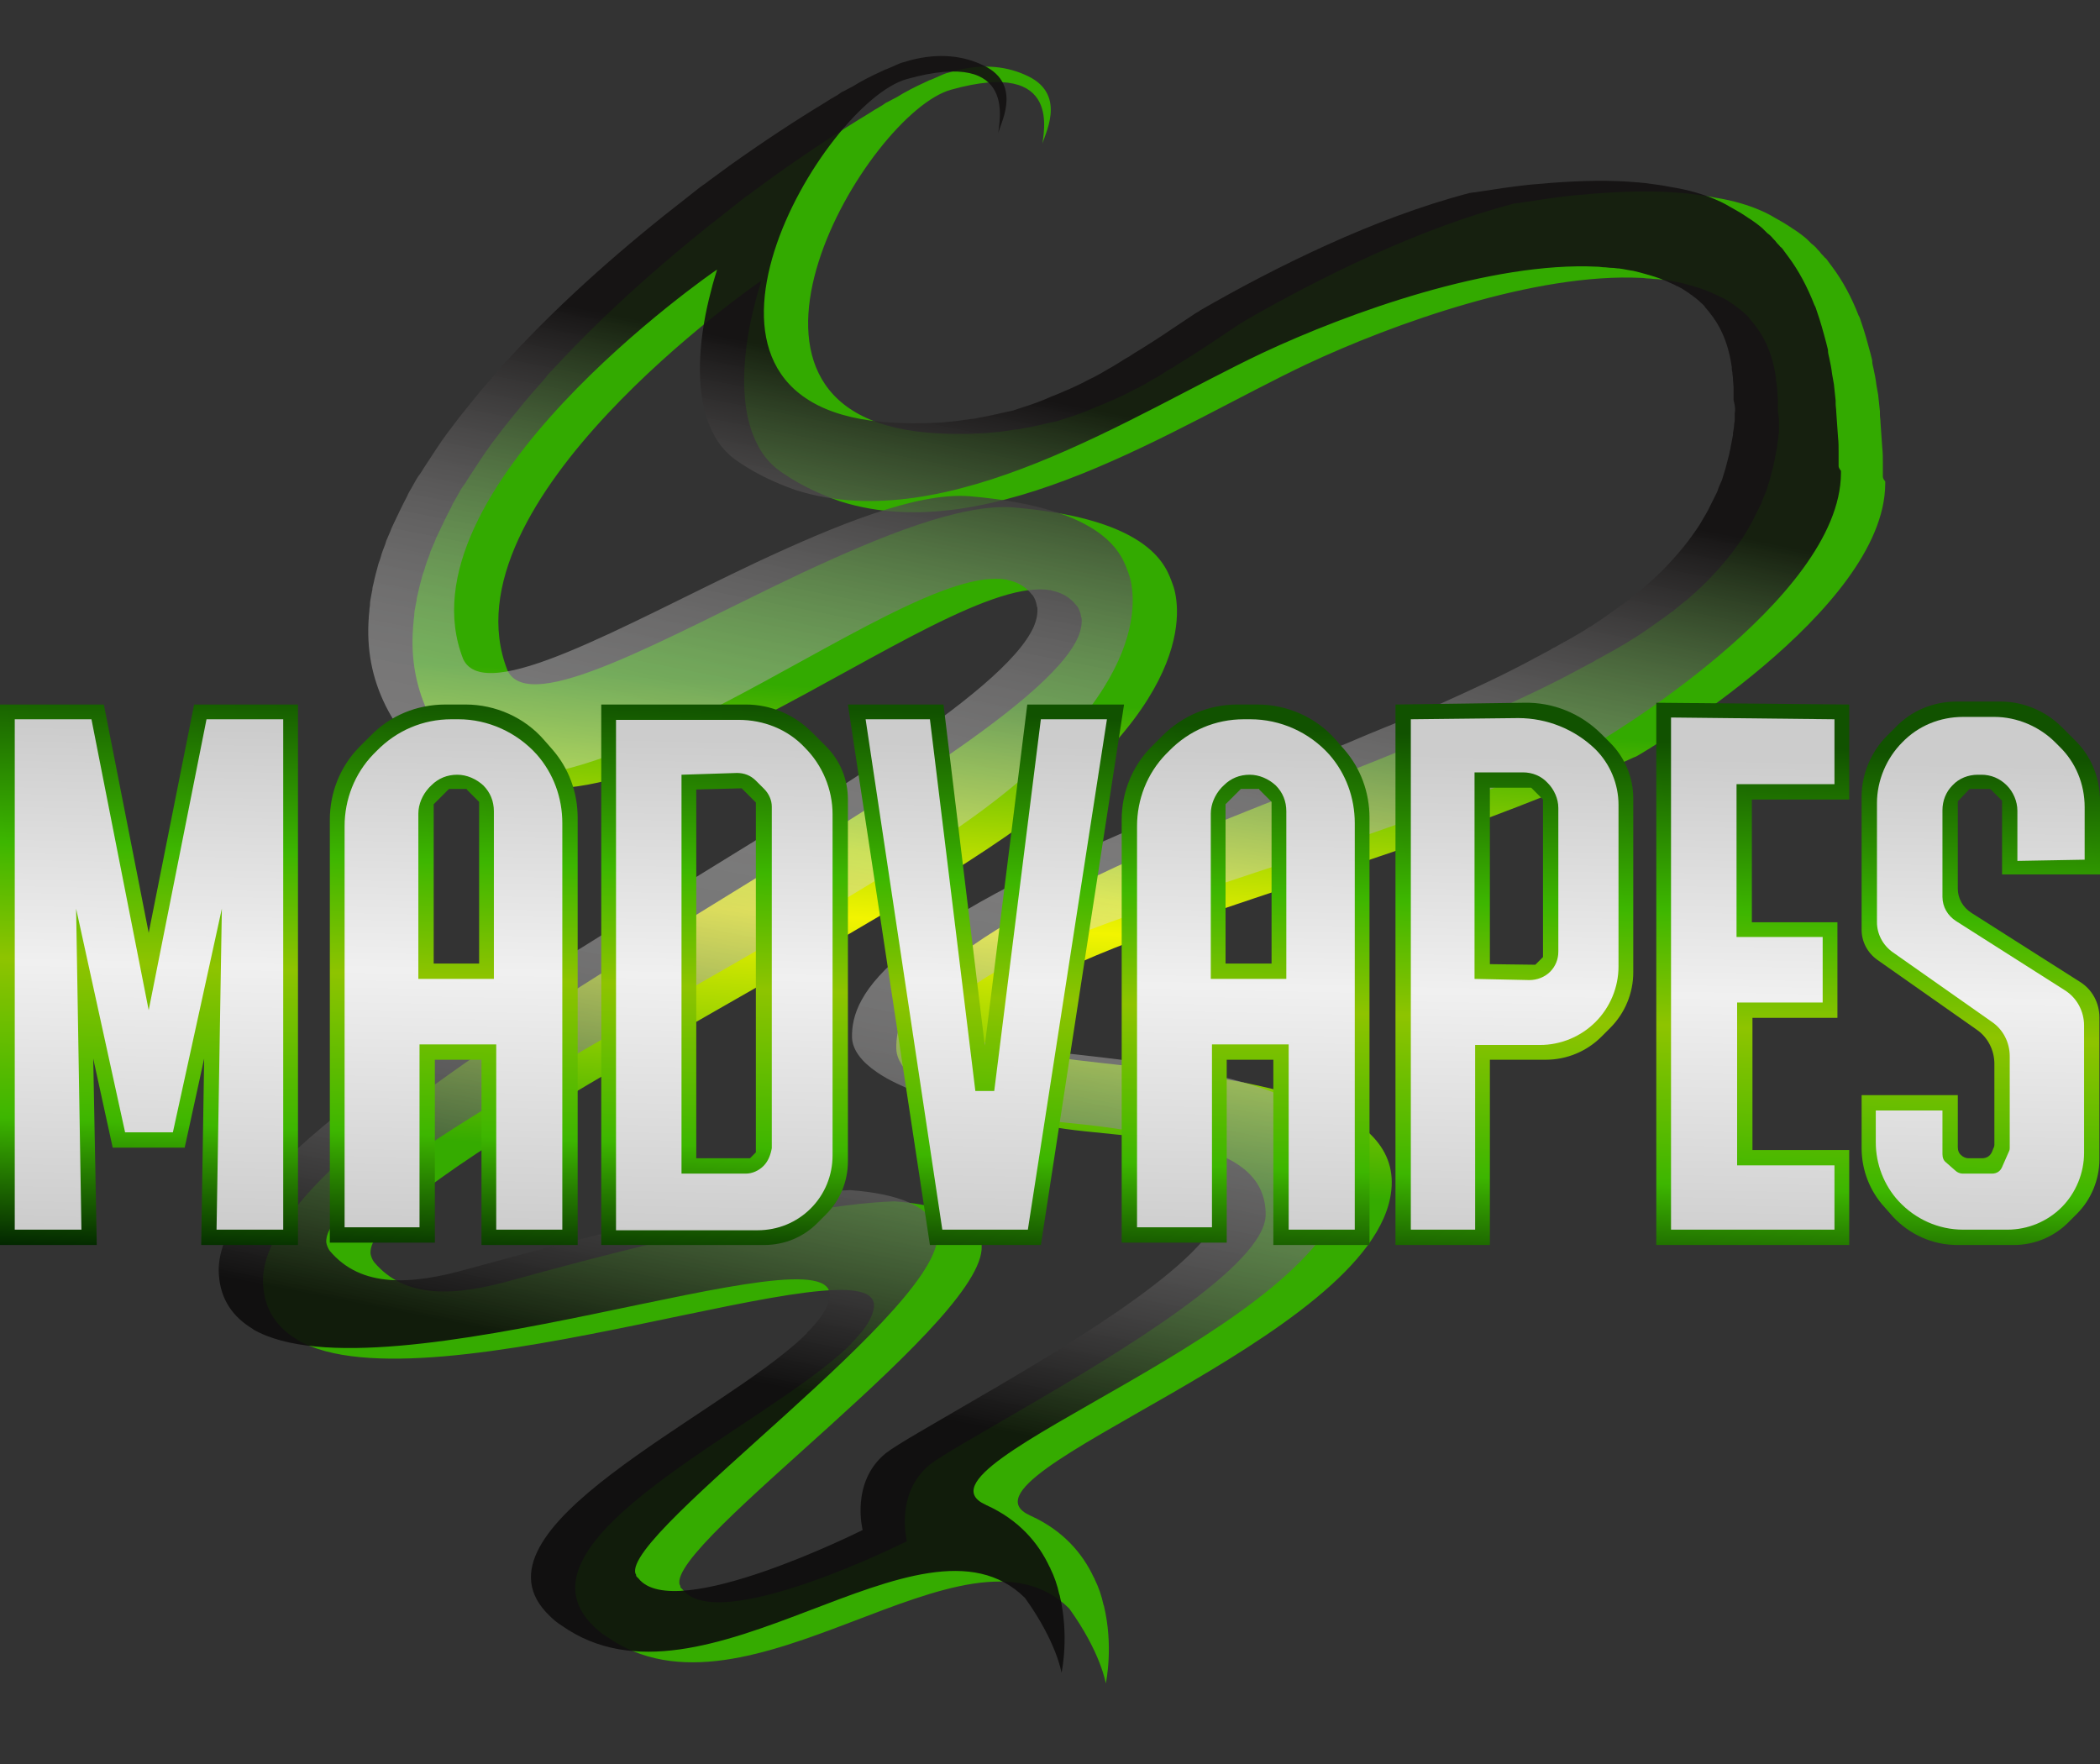 <svg width="150" height="126" viewBox="0 0 150 126" fill="none" xmlns="http://www.w3.org/2000/svg">
<rect x="0" y="0" width="150" height="126" fill="#333333" stroke="none"/>
<path d="M134.49 34.012C134.49 33.886 134.49 33.759 134.49 33.675V33.59C134.49 33.38 134.49 33.211 134.49 33.043C134.49 32.705 134.49 32.326 134.448 31.989C134.406 31.357 134.364 30.767 134.321 30.177C134.321 29.966 134.279 29.797 134.279 29.587C134.279 29.502 134.279 29.46 134.279 29.376C134.237 28.954 134.195 28.575 134.153 28.196C134.111 27.943 134.068 27.69 134.026 27.479C133.984 27.1 133.9 26.678 133.816 26.299C133.773 26.131 133.731 25.962 133.731 25.793V25.751C133.689 25.583 133.647 25.414 133.605 25.245C133.394 24.445 133.183 23.686 132.931 22.97C132.888 22.843 132.846 22.674 132.762 22.548C132.256 21.241 131.624 20.061 130.865 19.05C130.781 18.923 130.697 18.839 130.612 18.713C130.528 18.586 130.444 18.46 130.317 18.375C130.233 18.249 130.107 18.165 130.022 18.038C129.938 17.912 129.812 17.828 129.727 17.701C129.643 17.617 129.517 17.49 129.39 17.406L129.053 17.069C128.758 16.816 128.421 16.563 128.084 16.352C127.999 16.31 127.915 16.226 127.831 16.184C127.451 15.931 127.072 15.72 126.693 15.509C126.693 15.509 125.218 14.54 122.52 14.119C121.888 13.992 121.256 13.908 120.582 13.824C120.413 13.824 120.244 13.781 120.076 13.781C118.221 13.613 116.156 13.655 113.922 13.824C113.459 13.866 112.953 13.908 112.447 13.95C111.183 14.077 109.876 14.287 108.485 14.498C108.359 14.498 108.233 14.54 108.148 14.54C101.321 16.31 94.156 19.893 88.887 22.927C88.803 23.012 88.677 23.054 88.55 23.138C88.508 23.18 88.466 23.18 88.424 23.222C87.918 23.56 87.412 23.897 86.906 24.234C85.979 24.866 85.052 25.456 84.082 26.046C83.914 26.173 83.703 26.299 83.535 26.383C83.324 26.51 83.071 26.678 82.86 26.805C82.523 27.016 82.186 27.184 81.849 27.395C81.596 27.521 81.343 27.69 81.048 27.816C80.964 27.858 80.879 27.901 80.879 27.901C80.416 28.154 79.952 28.364 79.489 28.575C79.278 28.659 79.067 28.744 78.898 28.828C78.688 28.912 78.477 28.997 78.266 29.081C78.056 29.165 77.887 29.249 77.676 29.334C77.044 29.587 76.412 29.797 75.737 30.008C75.527 30.092 75.316 30.134 75.063 30.177C74.895 30.219 74.684 30.261 74.515 30.303C74.389 30.345 74.262 30.345 74.136 30.387C74.01 30.43 73.883 30.43 73.757 30.472C73.546 30.514 73.293 30.556 73.082 30.598C72.914 30.64 72.703 30.682 72.534 30.682C71.986 30.767 71.439 30.851 70.849 30.893C70.722 30.893 70.553 30.935 70.427 30.935C69.078 31.02 67.645 31.02 66.17 30.893C49.269 29.376 61.956 8.05 67.94 6.406C76.075 4.13 74.431 9.735 74.473 10.283C74.473 9.82 76.328 6.827 73.419 5.436C72.029 4.762 70.301 4.509 68.193 5.057C68.025 5.099 67.814 5.184 67.603 5.226C67.35 5.31 67.097 5.436 66.802 5.563C66.676 5.605 66.549 5.689 66.381 5.732C65.833 5.984 65.201 6.279 64.526 6.659C64.4 6.743 64.231 6.827 64.105 6.912C63.852 7.038 63.641 7.165 63.389 7.291C63.262 7.333 63.178 7.417 63.051 7.502C62.925 7.586 62.756 7.67 62.63 7.755C62.461 7.839 62.293 7.965 62.082 8.092C60.059 9.314 57.741 10.831 55.254 12.601C54.791 12.939 54.327 13.276 53.821 13.655C53.568 13.866 53.273 14.034 53.02 14.245C52.768 14.456 52.472 14.667 52.22 14.877C47.921 18.207 43.411 22.127 39.533 26.341C39.323 26.552 39.112 26.763 38.943 27.016C38.269 27.774 37.595 28.533 36.963 29.334C36.794 29.544 36.583 29.797 36.415 30.008C36.246 30.219 36.078 30.43 35.909 30.64C35.361 31.357 34.813 32.073 34.349 32.79C34.054 33.253 33.759 33.675 33.464 34.138C33.338 34.349 33.212 34.56 33.043 34.771C32.874 35.023 32.748 35.276 32.579 35.571C32.453 35.782 32.326 35.993 32.242 36.204C31.863 36.92 31.526 37.636 31.189 38.353C31.104 38.522 31.062 38.69 30.978 38.859C30.936 38.943 30.893 39.069 30.851 39.154C30.767 39.322 30.725 39.449 30.683 39.617C30.556 39.955 30.43 40.25 30.346 40.587C30.303 40.755 30.219 40.924 30.177 41.093C30.05 41.556 29.924 42.02 29.84 42.441C29.798 42.61 29.756 42.736 29.756 42.905C29.713 43.031 29.713 43.158 29.671 43.326C29.629 43.537 29.587 43.748 29.587 43.959C29.587 44.085 29.545 44.211 29.545 44.338C29.545 44.507 29.503 44.675 29.503 44.844C29.334 47.077 29.713 49.185 30.725 51.208C38.311 66.296 63.473 43.411 73.504 42.146C74.01 42.104 74.515 42.062 74.937 42.146C75.021 42.146 75.063 42.146 75.147 42.188C75.737 42.315 76.243 42.568 76.665 42.989C76.749 43.074 76.833 43.2 76.96 43.326C77.086 43.537 77.171 43.748 77.213 44.001C77.213 44.043 77.213 44.085 77.255 44.127C77.297 44.549 77.213 45.012 77.002 45.518C74.852 50.365 60.691 58.541 46.825 67.139C45.898 67.687 45.013 68.277 44.085 68.825C44.085 68.825 44.043 68.825 44.043 68.867H44.001C30.556 77.297 18.292 85.852 18.797 91.837C18.924 93.607 19.809 94.83 21.2 95.672C21.2 95.672 21.242 95.672 21.242 95.715C30.556 101.067 63.051 88.213 62.419 93.397C62.335 94.071 61.871 94.83 61.113 95.63C61.028 95.757 60.902 95.841 60.818 95.925C60.818 95.925 60.818 95.925 60.818 95.968C60.775 96.01 60.733 96.052 60.649 96.136C60.607 96.136 60.607 96.178 60.607 96.178C54.538 101.995 35.951 110.045 42.442 116.198C42.694 116.451 42.947 116.662 43.285 116.872C53.484 124.079 68.952 107.558 76.37 114.891C78.646 118.052 78.983 120.244 78.983 120.244C79.025 120.075 79.531 117.547 78.856 114.723C78.856 114.681 78.814 114.639 78.814 114.596C78.688 114.006 78.477 113.374 78.182 112.784C78.182 112.742 78.182 112.742 78.14 112.7C77.339 110.972 75.948 109.328 73.63 108.274C73.588 108.274 73.588 108.232 73.546 108.232C67.224 105.324 98.286 95.672 99.382 85.009C99.719 81.806 97.148 79.825 93.397 78.519C84.799 75.526 70.048 76.201 70.68 73.63C70.722 73.503 70.764 73.377 70.806 73.251C70.806 73.208 70.849 73.166 70.849 73.124C70.933 72.913 71.059 72.703 71.27 72.492C71.312 72.45 71.354 72.365 71.396 72.323C71.439 72.281 71.481 72.197 71.565 72.155C76.496 66.886 99.803 62.082 116.662 54.116L116.873 54.032C117.421 53.737 134.616 43.621 134.659 34.56C134.659 34.518 134.659 34.433 134.659 34.391C134.49 34.181 134.49 34.096 134.49 34.012ZM127.072 30.303C127.072 30.345 127.072 30.43 127.072 30.472C127.072 30.598 127.072 30.682 127.072 30.682C127.072 30.809 127.072 30.935 127.03 31.062C127.03 31.272 126.988 31.525 126.946 31.736C126.946 31.778 126.946 31.82 126.946 31.863C126.904 32.073 126.861 32.326 126.819 32.537C126.777 32.663 126.777 32.832 126.735 32.958C126.693 33.085 126.693 33.211 126.651 33.338C126.566 33.675 126.482 33.97 126.398 34.307C126.356 34.475 126.271 34.686 126.229 34.855C126.187 35.023 126.103 35.234 126.018 35.403C125.934 35.571 125.892 35.74 125.808 35.951C125.723 36.119 125.639 36.288 125.555 36.456C125.471 36.625 125.386 36.794 125.302 36.962C125.133 37.342 124.881 37.721 124.67 38.1C124.501 38.395 124.29 38.69 124.08 38.985C123.953 39.154 123.869 39.28 123.743 39.449C122.857 40.587 121.846 41.683 120.666 42.694C120.539 42.821 120.371 42.947 120.244 43.031C119.991 43.242 119.739 43.453 119.486 43.663C119.486 43.663 119.444 43.706 119.401 43.706C119.149 43.916 118.896 44.085 118.601 44.296C118.011 44.717 117.421 45.139 116.831 45.518C116.788 45.56 116.788 45.56 116.746 45.56C116.367 45.813 115.945 46.066 115.566 46.277C115.355 46.403 115.145 46.529 114.892 46.656C114.681 46.782 114.428 46.909 114.217 47.035C114.133 47.077 114.007 47.12 113.922 47.204C113.712 47.33 113.501 47.415 113.29 47.541C113.079 47.667 112.869 47.752 112.658 47.878C110.551 49.016 108.275 50.07 105.83 51.166C105.535 51.292 105.282 51.419 104.987 51.545C104.06 51.966 103.133 52.346 102.163 52.725C101.236 53.104 100.309 53.484 99.34 53.905C97.696 54.58 95.968 55.254 94.198 55.928C92.47 56.603 90.7 57.277 88.929 57.993C66.465 66.886 63.936 71.775 64.021 74.936C64.063 75.821 64.737 76.664 65.791 77.381C66.634 77.971 67.772 78.477 68.994 78.94C68.994 78.94 68.994 78.94 69.036 78.94C69.668 79.151 70.301 79.362 70.975 79.573H71.017C71.312 79.657 71.607 79.741 71.902 79.825H71.944C73.799 80.289 75.737 80.626 77.381 80.795C82.692 81.385 90.447 81.596 90.404 86.78C90.362 90.362 80.079 96.558 72.956 100.688C69.795 102.542 67.224 103.975 66.423 104.608C63.894 106.673 64.779 110.087 64.779 110.087C64.779 110.087 51.335 116.83 48.764 113.543C48.721 113.501 48.679 113.458 48.637 113.416C48.595 113.374 48.595 113.332 48.595 113.29C48.595 113.248 48.553 113.206 48.553 113.206C47.541 110.297 71.101 93.86 70.09 88.76C69.71 86.948 67.266 86.063 63.894 85.81C55.76 86.063 38.691 90.868 36.836 91.374C36.71 91.416 36.667 91.416 36.667 91.416C32.537 92.596 28.955 92.806 26.721 90.151C26.595 89.983 26.51 89.772 26.468 89.561C26.047 84.672 58.12 69.246 71.818 59.764C86.106 49.817 84.167 42.736 83.745 41.683C83.324 40.587 82.397 37.089 72.408 36.246C68.657 35.951 62.967 38.269 57.193 40.966C47.584 45.518 37.806 51.208 36.246 47.878C31.526 35.866 54.032 20.272 54.369 20.061C54.369 20.061 54.369 20.061 54.369 20.104C54.327 20.272 54.116 20.862 53.906 21.747C53.273 24.15 52.515 28.659 54.074 31.694C54.496 32.579 55.17 33.338 56.055 33.886C57.319 34.728 58.626 35.319 59.932 35.782L60.059 35.824C70.891 39.238 84.082 30.387 93.355 26.004C99.466 23.138 109.666 19.471 117.252 19.851C117.421 19.851 117.589 19.893 117.758 19.893C117.926 19.893 118.095 19.935 118.306 19.935C118.474 19.935 118.643 19.977 118.811 19.977C119.149 20.019 119.486 20.104 119.823 20.146C119.991 20.188 120.16 20.23 120.329 20.272C120.792 20.399 121.256 20.525 121.72 20.694C121.846 20.736 122.015 20.82 122.141 20.862C122.267 20.904 122.394 20.989 122.52 21.031C122.562 21.031 122.562 21.073 122.605 21.073C122.731 21.115 122.857 21.199 122.942 21.241H122.984C123.11 21.326 123.237 21.368 123.363 21.452C123.448 21.494 123.532 21.579 123.616 21.621C123.743 21.705 123.827 21.747 123.911 21.831C123.953 21.831 123.953 21.874 123.995 21.874C124.122 22 124.29 22.084 124.417 22.211C124.543 22.295 124.628 22.422 124.754 22.506C124.838 22.59 124.923 22.674 124.965 22.759C125.049 22.843 125.133 22.97 125.218 23.054C125.302 23.18 125.386 23.265 125.471 23.391C125.555 23.475 125.597 23.602 125.681 23.686C126.145 24.402 126.482 25.203 126.693 26.131C126.735 26.257 126.735 26.383 126.777 26.51C126.777 26.552 126.777 26.552 126.777 26.552C126.819 26.678 126.819 26.847 126.861 27.016C126.861 27.058 126.861 27.1 126.861 27.142V27.184C126.861 27.268 126.904 27.353 126.904 27.437C126.904 27.564 126.946 27.732 126.946 27.858C126.946 28.069 126.988 28.322 126.988 28.533C126.988 28.575 126.988 28.617 126.988 28.659V29.081C126.988 29.165 126.988 29.291 126.988 29.376C127.072 29.839 127.072 30.05 127.072 30.303Z" fill="url(#paint0_linear_1536_2)"/>
<path d="M131.329 33.253C131.329 33.127 131.329 33 131.329 32.916V32.832C131.329 32.621 131.329 32.453 131.329 32.284C131.329 31.947 131.329 31.567 131.287 31.23C131.245 30.598 131.203 30.008 131.16 29.418C131.16 29.207 131.118 29.039 131.118 28.828C131.118 28.744 131.118 28.701 131.118 28.617C131.076 28.196 131.034 27.816 130.992 27.437C130.95 27.184 130.908 26.931 130.865 26.721C130.823 26.341 130.739 25.92 130.655 25.541C130.613 25.372 130.57 25.203 130.57 25.035V24.993C130.528 24.824 130.486 24.655 130.444 24.487C130.233 23.686 130.023 22.927 129.77 22.211C129.727 22.084 129.685 21.916 129.601 21.789C129.095 20.483 128.463 19.303 127.704 18.291C127.62 18.165 127.536 18.081 127.452 17.954C127.367 17.828 127.283 17.701 127.157 17.617C127.072 17.491 126.946 17.406 126.862 17.28C126.777 17.153 126.651 17.069 126.566 16.943C126.482 16.858 126.356 16.732 126.229 16.648L125.892 16.31C125.597 16.058 125.26 15.805 124.923 15.594C124.838 15.552 124.754 15.467 124.67 15.425C124.291 15.172 123.911 14.962 123.532 14.751C123.532 14.751 122.057 13.782 119.359 13.36C118.727 13.234 118.095 13.149 117.421 13.065C117.252 13.065 117.083 13.023 116.915 13.023C115.06 12.854 112.995 12.896 110.761 13.065C110.298 13.107 109.792 13.149 109.286 13.191C108.022 13.318 106.715 13.529 105.325 13.739C105.198 13.739 105.072 13.782 104.987 13.782C98.16 15.552 90.995 19.134 85.726 22.169C85.642 22.253 85.516 22.295 85.389 22.38C85.347 22.422 85.305 22.422 85.263 22.464C84.757 22.801 84.251 23.138 83.746 23.475C82.818 24.108 81.891 24.698 80.922 25.288C80.753 25.414 80.542 25.541 80.374 25.625C80.163 25.751 79.91 25.92 79.699 26.046C79.362 26.257 79.025 26.426 78.688 26.636C78.435 26.763 78.182 26.931 77.887 27.058C77.803 27.1 77.719 27.142 77.719 27.142C77.255 27.395 76.791 27.606 76.328 27.816C76.117 27.901 75.906 27.985 75.738 28.069C75.527 28.154 75.316 28.238 75.105 28.322C74.895 28.407 74.726 28.491 74.515 28.575C73.883 28.828 73.251 29.039 72.577 29.249C72.366 29.334 72.155 29.376 71.902 29.418C71.734 29.46 71.523 29.502 71.354 29.544C71.228 29.587 71.102 29.587 70.975 29.629C70.849 29.671 70.722 29.671 70.596 29.713C70.385 29.755 70.132 29.797 69.921 29.839C69.753 29.882 69.542 29.924 69.374 29.924C68.826 30.008 68.278 30.092 67.688 30.134C67.561 30.134 67.393 30.177 67.266 30.177C65.917 30.261 64.484 30.261 63.009 30.134C46.108 28.617 58.795 7.291 64.779 5.647C72.914 3.371 71.27 8.977 71.312 9.525C71.312 9.061 73.167 6.069 70.258 4.678C68.868 4.004 67.14 3.751 65.032 4.299C64.864 4.341 64.653 4.425 64.442 4.467C64.189 4.551 63.937 4.678 63.642 4.804C63.515 4.846 63.389 4.931 63.22 4.973C62.672 5.226 62.04 5.521 61.366 5.9C61.239 5.984 61.071 6.069 60.944 6.153C60.691 6.279 60.48 6.406 60.228 6.532C60.101 6.574 60.017 6.659 59.891 6.743C59.764 6.827 59.595 6.912 59.469 6.996C59.3 7.08 59.132 7.207 58.921 7.333C56.898 8.555 54.58 10.073 52.093 11.843C51.63 12.18 51.166 12.517 50.66 12.896C50.407 13.107 50.112 13.276 49.859 13.486C49.607 13.697 49.312 13.908 49.059 14.119C44.76 17.448 40.25 21.368 36.373 25.583C36.162 25.793 35.951 26.004 35.783 26.257C35.108 27.016 34.434 27.774 33.802 28.575C33.633 28.786 33.422 29.039 33.254 29.249C33.085 29.46 32.917 29.671 32.748 29.882C32.2 30.598 31.652 31.315 31.189 32.031C30.893 32.495 30.599 32.916 30.303 33.38C30.177 33.59 30.051 33.801 29.882 34.012C29.713 34.265 29.587 34.518 29.418 34.813C29.292 35.023 29.166 35.234 29.081 35.445C28.702 36.161 28.365 36.878 28.028 37.594C27.943 37.763 27.901 37.932 27.817 38.1C27.775 38.184 27.733 38.311 27.69 38.395C27.606 38.564 27.564 38.69 27.522 38.859C27.395 39.196 27.269 39.491 27.185 39.828C27.142 39.997 27.058 40.165 27.016 40.334C26.89 40.798 26.763 41.261 26.679 41.683C26.637 41.851 26.595 41.978 26.595 42.146C26.552 42.273 26.552 42.399 26.51 42.568C26.468 42.779 26.426 42.989 26.426 43.2C26.426 43.326 26.384 43.453 26.384 43.579C26.384 43.748 26.342 43.916 26.342 44.085C26.173 46.319 26.552 48.426 27.564 50.449C35.15 65.538 60.312 42.652 70.343 41.388C70.849 41.346 71.354 41.303 71.776 41.388C71.86 41.388 71.902 41.388 71.987 41.43C72.577 41.556 73.082 41.809 73.504 42.231C73.588 42.315 73.672 42.441 73.799 42.568C73.925 42.779 74.01 42.989 74.052 43.242C74.052 43.284 74.052 43.326 74.094 43.368C74.136 43.79 74.052 44.254 73.841 44.759C71.692 49.606 57.53 57.783 43.664 66.381C42.737 66.928 41.852 67.519 40.925 68.067C40.925 68.067 40.882 68.067 40.882 68.109H40.84C27.395 76.538 15.131 85.094 15.636 91.079C15.763 92.849 16.648 94.071 18.039 94.914C18.039 94.914 18.081 94.914 18.081 94.956C27.395 100.309 59.891 87.454 59.258 92.638C59.174 93.312 58.71 94.071 57.952 94.872C57.867 94.998 57.741 95.082 57.657 95.167C57.657 95.167 57.657 95.167 57.657 95.209C57.614 95.251 57.572 95.293 57.488 95.377C57.446 95.377 57.446 95.42 57.446 95.42C51.377 101.236 32.79 109.286 39.281 115.439C39.534 115.692 39.786 115.903 40.124 116.114C50.323 123.321 65.791 106.799 73.209 114.133C75.485 117.294 75.822 119.485 75.822 119.485C75.864 119.317 76.37 116.788 75.695 113.964C75.695 113.922 75.653 113.88 75.653 113.838C75.527 113.248 75.316 112.616 75.021 112.025C75.021 111.983 75.021 111.983 74.979 111.941C74.178 110.213 72.787 108.569 70.469 107.516C70.427 107.516 70.427 107.474 70.385 107.474C64.063 104.565 95.125 94.914 96.221 84.251C96.558 81.048 93.987 79.067 90.236 77.76C81.638 74.768 66.887 75.442 67.519 72.871C67.561 72.745 67.603 72.618 67.645 72.492C67.645 72.45 67.688 72.408 67.688 72.365C67.772 72.155 67.898 71.944 68.109 71.733C68.151 71.691 68.193 71.607 68.236 71.565C68.278 71.522 68.32 71.438 68.404 71.396C73.335 66.128 96.642 61.323 113.501 53.357L113.712 53.273C114.26 52.978 131.455 42.863 131.498 33.801C131.498 33.759 131.498 33.675 131.498 33.633C131.329 33.422 131.329 33.338 131.329 33.253ZM123.911 29.502C123.911 29.544 123.911 29.629 123.911 29.671C123.911 29.797 123.911 29.882 123.911 29.882C123.911 30.008 123.911 30.134 123.869 30.261C123.869 30.472 123.827 30.724 123.785 30.935C123.785 30.977 123.785 31.02 123.785 31.062C123.743 31.272 123.701 31.525 123.658 31.736C123.616 31.863 123.616 32.031 123.574 32.157C123.532 32.284 123.532 32.41 123.49 32.537C123.405 32.874 123.321 33.169 123.237 33.506C123.195 33.675 123.11 33.886 123.068 34.054C123.026 34.223 122.942 34.433 122.858 34.602C122.773 34.771 122.731 34.939 122.647 35.15C122.563 35.319 122.478 35.487 122.394 35.656C122.31 35.824 122.225 35.993 122.141 36.161C121.973 36.541 121.72 36.92 121.509 37.299C121.34 37.594 121.13 37.889 120.919 38.184C120.792 38.353 120.708 38.48 120.582 38.648C119.697 39.786 118.685 40.882 117.505 41.893C117.379 42.02 117.21 42.146 117.083 42.231C116.831 42.441 116.578 42.652 116.325 42.863C116.325 42.863 116.283 42.905 116.241 42.905C115.988 43.116 115.735 43.284 115.44 43.495C114.85 43.916 114.26 44.338 113.67 44.717C113.627 44.759 113.627 44.759 113.585 44.759C113.206 45.012 112.785 45.265 112.405 45.476C112.194 45.602 111.984 45.729 111.731 45.855C111.52 45.982 111.267 46.108 111.057 46.234C110.972 46.277 110.846 46.319 110.761 46.403C110.551 46.529 110.34 46.614 110.129 46.74C109.919 46.867 109.708 46.951 109.497 47.077C107.39 48.215 105.114 49.269 102.669 50.365C102.374 50.491 102.121 50.618 101.826 50.744C100.899 51.166 99.972 51.545 99.003 51.924C98.075 52.304 97.148 52.683 96.179 53.104C94.535 53.779 92.807 54.453 91.037 55.127C89.309 55.802 87.539 56.476 85.769 57.193C63.304 66.086 60.776 70.975 60.86 74.136C60.902 75.021 61.576 75.864 62.63 76.58C63.473 77.17 64.611 77.676 65.833 78.139C65.833 78.139 65.833 78.139 65.875 78.139C66.507 78.35 67.14 78.561 67.814 78.772H67.856C68.151 78.856 68.446 78.94 68.741 79.025H68.783C70.638 79.488 72.577 79.825 74.22 79.994C79.531 80.584 87.286 80.795 87.244 85.979C87.201 89.561 76.918 95.757 69.795 99.887C66.634 101.742 64.063 103.175 63.262 103.807C60.733 105.872 61.618 109.286 61.618 109.286C61.618 109.286 48.174 116.029 45.603 112.742C45.561 112.7 45.518 112.658 45.476 112.616C45.434 112.573 45.434 112.531 45.434 112.489C45.434 112.447 45.392 112.405 45.392 112.405C44.38 109.497 67.941 93.059 66.929 87.96C66.55 86.147 64.105 85.262 60.733 85.009C52.599 85.262 35.53 90.067 33.675 90.573C33.549 90.615 33.507 90.615 33.507 90.615C29.376 91.795 25.794 92.006 23.56 89.35C23.434 89.182 23.349 88.971 23.307 88.76C22.886 83.871 54.959 68.446 68.657 58.963C82.945 49.016 81.006 41.935 80.585 40.882C80.163 39.786 79.236 36.288 69.247 35.445C65.496 35.15 59.806 37.468 54.032 40.165C44.423 44.717 34.645 50.407 33.085 47.077C28.365 35.066 50.871 19.471 51.208 19.261C51.208 19.261 51.208 19.261 51.208 19.303C51.166 19.471 50.955 20.061 50.745 20.947C50.112 23.349 49.354 27.859 50.913 30.893C51.335 31.778 52.009 32.537 52.894 33.085C54.158 33.928 55.465 34.518 56.772 34.981L56.898 35.023C67.73 38.437 80.922 29.587 90.194 25.203C96.305 22.337 106.505 18.671 114.091 19.05C114.26 19.05 114.428 19.092 114.597 19.092C114.765 19.092 114.934 19.134 115.145 19.134C115.313 19.134 115.482 19.176 115.651 19.176C115.988 19.218 116.325 19.303 116.662 19.345C116.831 19.387 116.999 19.429 117.168 19.471C117.631 19.598 118.095 19.724 118.559 19.893C118.685 19.935 118.854 20.019 118.98 20.061C119.107 20.104 119.233 20.188 119.359 20.23C119.402 20.23 119.402 20.272 119.444 20.272C119.57 20.314 119.697 20.399 119.781 20.441H119.823C119.949 20.525 120.076 20.567 120.202 20.651C120.287 20.694 120.371 20.778 120.455 20.82C120.582 20.904 120.666 20.947 120.75 21.031C120.792 21.031 120.792 21.073 120.835 21.073C120.961 21.199 121.13 21.284 121.256 21.41C121.382 21.494 121.467 21.621 121.593 21.705C121.677 21.789 121.762 21.874 121.804 21.958C121.888 22.042 121.973 22.169 122.057 22.253C122.141 22.38 122.225 22.464 122.31 22.59C122.394 22.674 122.436 22.801 122.52 22.885C122.984 23.602 123.321 24.402 123.532 25.33C123.574 25.456 123.574 25.583 123.616 25.709C123.616 25.751 123.616 25.751 123.616 25.751C123.658 25.878 123.658 26.046 123.701 26.215C123.701 26.257 123.701 26.299 123.701 26.341V26.383C123.701 26.468 123.743 26.552 123.743 26.636C123.743 26.763 123.785 26.931 123.785 27.058C123.785 27.268 123.827 27.521 123.827 27.732C123.827 27.774 123.827 27.816 123.827 27.859V28.28C123.827 28.364 123.827 28.491 123.827 28.575C123.953 29.081 123.953 29.291 123.911 29.502Z" fill="url(#paint1_linear_1536_2)"/>
<path d="M10.621 66.633L7.418 50.323H0V88.929H6.912L6.659 75.611L8.05 81.975H13.192L14.583 75.611L14.372 88.929H21.284V50.323H13.866L10.621 66.633Z" fill="url(#paint2_linear_1536_2)"/>
<path d="M26.468 52.556L25.625 53.399C24.277 54.79 23.56 56.645 23.56 58.541V88.76H31.062V75.695H34.392V88.929H41.262V58.415C41.262 56.602 40.63 54.874 39.449 53.526L38.859 52.852C37.468 51.25 35.403 50.323 33.254 50.323H31.821C29.756 50.323 27.859 51.123 26.468 52.556ZM33.338 56.392L34.223 57.277V68.825H30.978V57.446L32.074 56.35H33.338V56.392Z" fill="url(#paint3_linear_1536_2)"/>
<path d="M83.029 52.556L82.186 53.399C80.837 54.79 80.121 56.645 80.121 58.541V88.76H87.623V75.695H90.953V88.929H97.822V58.415C97.822 56.602 97.19 54.874 96.01 53.526L95.42 52.852C94.029 51.25 91.964 50.323 89.814 50.323H88.382C86.359 50.323 84.462 51.123 83.029 52.556ZM89.941 56.392L90.826 57.277V68.825H87.539V57.446L88.634 56.35H89.941V56.392Z" fill="url(#paint4_linear_1536_2)"/>
<path d="M42.947 50.323V88.929H54.58C56.013 88.929 57.362 88.381 58.373 87.37L59.005 86.737C60.017 85.726 60.565 84.377 60.565 82.944V57.108C60.565 55.675 60.017 54.327 59.005 53.315L57.994 52.304C56.73 51.039 55.044 50.323 53.273 50.323H42.947ZM53.99 82.312L53.569 82.734H49.733V56.392L52.978 56.307L53.99 57.319V82.312Z" fill="url(#paint5_linear_1536_2)"/>
<path d="M73.377 50.323L70.343 74.683L67.392 50.323H60.565L66.423 88.929H74.347L80.289 50.323H73.377Z" fill="url(#paint6_linear_1536_2)"/>
<path d="M99.677 50.323V88.929H106.42V75.695H110.424C111.899 75.695 113.332 75.105 114.386 74.051L115.018 73.419C116.072 72.365 116.662 70.932 116.662 69.457V57.024C116.662 55.549 116.072 54.116 115.018 53.062L114.386 52.43C112.911 50.955 110.93 50.154 108.865 50.196L99.677 50.323ZM106.42 56.265H109.371L110.214 57.108V68.361L109.666 68.909L106.42 68.867V56.265Z" fill="url(#paint7_linear_1536_2)"/>
<path d="M118.306 88.929H132.088V82.144H125.176V72.703H131.245V65.875H125.133V57.108H132.088V50.323L118.306 50.196V88.929Z" fill="url(#paint8_linear_1536_2)"/>
<path d="M150 62.461V57.193C150 55.549 149.368 53.99 148.188 52.852L147.26 51.924C146.123 50.786 144.521 50.112 142.919 50.112H139.758C138.115 50.112 136.555 50.744 135.417 51.924L134.785 52.557C133.647 53.694 132.973 55.296 132.973 56.898V66.423C132.973 67.266 133.394 68.067 134.111 68.572L141.191 73.546C141.992 74.094 142.456 75.021 142.456 75.99V81.764C142.456 81.891 142.414 81.975 142.371 82.059L142.287 82.27C142.161 82.565 141.908 82.734 141.571 82.734H140.601C140.433 82.734 140.222 82.649 140.096 82.523C139.927 82.396 139.843 82.186 139.843 81.933V78.224H132.973V82.017C132.973 83.576 133.563 85.094 134.616 86.232L135.207 86.906C136.387 88.171 138.03 88.929 139.801 88.929H143.847C145.322 88.929 146.713 88.339 147.724 87.328L148.356 86.695C149.368 85.684 149.958 84.251 149.958 82.818V72.66C149.958 71.649 149.452 70.68 148.567 70.132L140.812 65.201C140.222 64.821 139.843 64.189 139.843 63.473V57.235L140.686 56.35H142.161L143.004 57.193V62.461H150Z" fill="url(#paint9_linear_1536_2)"/>
<path d="M14.751 51.376L10.621 72.155L6.533 51.376H1.054V87.833H5.816L5.437 64.905L8.935 80.879H10.621H12.349L15.847 64.905L15.468 87.833H20.23V51.376H14.751Z" fill="url(#paint10_linear_1536_2)"/>
<path d="M32.748 51.376H32.242C30.219 51.376 28.323 52.177 26.89 53.652L26.679 53.863C25.33 55.254 24.614 57.108 24.614 59.005V87.665H29.966V74.599H35.445V87.833H40.166V58.794C40.166 56.982 39.534 55.254 38.353 53.905C36.92 52.304 34.855 51.376 32.748 51.376ZM35.319 69.921H29.882V58.12C29.882 57.446 30.177 56.771 30.641 56.265L30.809 56.097C31.315 55.591 31.947 55.338 32.664 55.338C33.338 55.338 34.012 55.633 34.518 56.097C35.024 56.602 35.277 57.235 35.277 57.951V69.921H35.319Z" fill="url(#paint11_linear_1536_2)"/>
<path d="M89.309 51.376H88.845C86.822 51.376 84.925 52.177 83.493 53.652L83.282 53.863C81.933 55.254 81.217 57.108 81.217 59.005V87.665H86.569V74.599H92.048V87.833H96.769V58.794C96.769 56.982 96.136 55.254 94.956 53.905C93.523 52.304 91.458 51.376 89.309 51.376ZM91.922 69.921H86.485V58.12C86.485 57.446 86.78 56.771 87.243 56.265L87.412 56.097C87.918 55.591 88.55 55.338 89.267 55.338C89.941 55.338 90.615 55.633 91.121 56.097C91.627 56.602 91.88 57.235 91.88 57.951V69.921H91.922Z" fill="url(#paint12_linear_1536_2)"/>
<path d="M52.768 51.419H44.001V87.875H54.116C55.549 87.875 56.898 87.328 57.91 86.316C58.921 85.305 59.469 83.956 59.469 82.523V58.162C59.469 56.392 58.752 54.664 57.488 53.4C56.266 52.093 54.538 51.419 52.768 51.419ZM54.538 83.281C54.201 83.619 53.737 83.829 53.273 83.829H48.679V55.338L52.641 55.212C53.147 55.212 53.611 55.38 53.99 55.76L54.58 56.35C54.917 56.687 55.128 57.151 55.128 57.614V82.017C55.044 82.481 54.875 82.944 54.538 83.281Z" fill="url(#paint13_linear_1536_2)"/>
<path d="M61.829 51.376L67.308 87.833H73.419L79.067 51.376H74.347L71.017 77.929H69.668L66.423 51.376H61.829Z" fill="url(#paint14_linear_1536_2)"/>
<path d="M108.443 51.292L100.773 51.376V87.833H105.367V74.641H110.003C111.478 74.641 112.911 74.051 113.965 72.998C115.018 71.944 115.608 70.511 115.608 69.036V57.488C115.608 56.013 115.018 54.58 113.965 53.526C112.489 52.093 110.509 51.292 108.443 51.292ZM110.719 69.415C110.34 69.794 109.792 70.005 109.244 70.005L105.324 69.921V55.17H108.781C109.455 55.17 110.087 55.422 110.551 55.928C111.014 56.392 111.309 57.066 111.309 57.698V67.982C111.309 68.53 111.099 69.036 110.719 69.415Z" fill="url(#paint15_linear_1536_2)"/>
<path d="M119.359 51.25V87.833H131.034V83.239H124.08V71.607H130.191V66.928H124.038V56.013H131.034V51.376L119.359 51.25Z" fill="url(#paint16_linear_1536_2)"/>
<path d="M148.904 61.407V57.656C148.904 56.013 148.272 54.453 147.092 53.315L146.797 53.02C145.659 51.882 144.057 51.208 142.456 51.208H140.222C138.578 51.208 137.019 51.84 135.881 53.02C134.743 54.158 134.069 55.76 134.069 57.361V65.875C134.069 66.718 134.49 67.519 135.207 68.024L142.287 72.998C143.088 73.546 143.552 74.473 143.552 75.442V82.017C143.552 82.143 143.509 82.228 143.467 82.312L143.004 83.366C142.877 83.661 142.624 83.829 142.287 83.829H140.18C140.011 83.829 139.8 83.745 139.674 83.619L139 83.028C138.831 82.902 138.747 82.691 138.747 82.438V79.32H133.984V81.596C133.984 83.155 134.574 84.672 135.628 85.81C136.808 87.075 138.452 87.833 140.222 87.833H143.383C144.858 87.833 146.249 87.243 147.26 86.232C148.272 85.22 148.862 83.787 148.862 82.354V73.251C148.862 72.239 148.356 71.27 147.471 70.722L139.716 65.79C139.126 65.411 138.747 64.779 138.747 64.062V57.867C138.747 57.193 139 56.56 139.463 56.097C139.927 55.591 140.601 55.338 141.276 55.338H141.529C142.203 55.338 142.835 55.591 143.341 56.097C143.804 56.56 144.099 57.235 144.099 57.909V61.492L148.904 61.407Z" fill="url(#paint17_linear_1536_2)"/>
<defs>
<linearGradient id="paint0_linear_1536_2" x1="80.311" y1="3.87" x2="72.668" y2="124.143" gradientUnits="userSpaceOnUse">
<stop offset="0.386" stop-color="#33AA00"/>
<stop offset="0.521" stop-color="#F2F400"/>
<stop offset="0.668" stop-color="#35AB00"/>
</linearGradient>
<linearGradient id="paint1_linear_1536_2" x1="83.273" y1="12.398" x2="61.753" y2="121.408" gradientUnits="userSpaceOnUse">
<stop offset="0.158" stop-color="#131111" stop-opacity="0.9"/>
<stop offset="0.466" stop-color="#E5E4E4" stop-opacity="0.4"/>
<stop offset="0.814" stop-color="#0D0C0C" stop-opacity="0.9"/>
</linearGradient>
<linearGradient id="paint2_linear_1536_2" x1="9.772" y1="91.186" x2="11.478" y2="48.668" gradientUnits="userSpaceOnUse">
<stop offset="0.04" stop-color="#012400"/>
<stop offset="0.258" stop-color="#3DB600"/>
<stop offset="0.525" stop-color="#8EC400"/>
<stop offset="0.72" stop-color="#3DB600"/>
<stop offset="1" stop-color="#115200"/>
</linearGradient>
<linearGradient id="paint3_linear_1536_2" x1="31.642" y1="92.054" x2="33.342" y2="49.677" gradientUnits="userSpaceOnUse">
<stop offset="0.04" stop-color="#012400"/>
<stop offset="0.258" stop-color="#3DB600"/>
<stop offset="0.525" stop-color="#8EC400"/>
<stop offset="0.72" stop-color="#3DB600"/>
<stop offset="1" stop-color="#115200"/>
</linearGradient>
<linearGradient id="paint4_linear_1536_2" x1="88.147" y1="94.314" x2="89.848" y2="51.937" gradientUnits="userSpaceOnUse">
<stop offset="0.04" stop-color="#012400"/>
<stop offset="0.258" stop-color="#3DB600"/>
<stop offset="0.525" stop-color="#8EC400"/>
<stop offset="0.72" stop-color="#3DB600"/>
<stop offset="1" stop-color="#115200"/>
</linearGradient>
<linearGradient id="paint5_linear_1536_2" x1="50.692" y1="92.819" x2="52.394" y2="50.41" gradientUnits="userSpaceOnUse">
<stop offset="0.04" stop-color="#012400"/>
<stop offset="0.258" stop-color="#3DB600"/>
<stop offset="0.525" stop-color="#8EC400"/>
<stop offset="0.72" stop-color="#3DB600"/>
<stop offset="1" stop-color="#115200"/>
</linearGradient>
<linearGradient id="paint6_linear_1536_2" x1="68.708" y1="93.552" x2="70.415" y2="51.033" gradientUnits="userSpaceOnUse">
<stop offset="0.04" stop-color="#012400"/>
<stop offset="0.258" stop-color="#3DB600"/>
<stop offset="0.525" stop-color="#8EC400"/>
<stop offset="0.72" stop-color="#3DB600"/>
<stop offset="1" stop-color="#115200"/>
</linearGradient>
<linearGradient id="paint7_linear_1536_2" x1="106.757" y1="95.055" x2="108.457" y2="52.704" gradientUnits="userSpaceOnUse">
<stop offset="0.04" stop-color="#012400"/>
<stop offset="0.258" stop-color="#3DB600"/>
<stop offset="0.525" stop-color="#8EC400"/>
<stop offset="0.72" stop-color="#3DB600"/>
<stop offset="1" stop-color="#115200"/>
</linearGradient>
<linearGradient id="paint8_linear_1536_2" x1="124.153" y1="95.777" x2="125.859" y2="53.258" gradientUnits="userSpaceOnUse">
<stop offset="0.04" stop-color="#012400"/>
<stop offset="0.258" stop-color="#3DB600"/>
<stop offset="0.525" stop-color="#8EC400"/>
<stop offset="0.72" stop-color="#3DB600"/>
<stop offset="1" stop-color="#115200"/>
</linearGradient>
<linearGradient id="paint9_linear_1536_2" x1="140.431" y1="96.287" x2="142.129" y2="53.989" gradientUnits="userSpaceOnUse">
<stop offset="0.04" stop-color="#012400"/>
<stop offset="0.258" stop-color="#3DB600"/>
<stop offset="0.525" stop-color="#8EC400"/>
<stop offset="0.72" stop-color="#3DB600"/>
<stop offset="1" stop-color="#115200"/>
</linearGradient>
<linearGradient id="paint10_linear_1536_2" x1="10.277" y1="87.794" x2="10.988" y2="51.959" gradientUnits="userSpaceOnUse">
<stop stop-color="#CCCCCC"/>
<stop offset="0.527" stop-color="#F0F0F0"/>
<stop offset="1" stop-color="#CCCCCC"/>
</linearGradient>
<linearGradient id="paint11_linear_1536_2" x1="32.085" y1="88.226" x2="32.794" y2="52.456" gradientUnits="userSpaceOnUse">
<stop stop-color="#CCCCCC"/>
<stop offset="0.527" stop-color="#F0F0F0"/>
<stop offset="1" stop-color="#CCCCCC"/>
</linearGradient>
<linearGradient id="paint12_linear_1536_2" x1="88.659" y1="89.347" x2="89.369" y2="53.576" gradientUnits="userSpaceOnUse">
<stop stop-color="#CCCCCC"/>
<stop offset="0.527" stop-color="#F0F0F0"/>
<stop offset="1" stop-color="#CCCCCC"/>
</linearGradient>
<linearGradient id="paint13_linear_1536_2" x1="51.312" y1="88.608" x2="52.022" y2="52.82" gradientUnits="userSpaceOnUse">
<stop stop-color="#CCCCCC"/>
<stop offset="0.527" stop-color="#F0F0F0"/>
<stop offset="1" stop-color="#CCCCCC"/>
</linearGradient>
<linearGradient id="paint14_linear_1536_2" x1="69.696" y1="88.973" x2="70.407" y2="53.138" gradientUnits="userSpaceOnUse">
<stop stop-color="#CCCCCC"/>
<stop offset="0.527" stop-color="#F0F0F0"/>
<stop offset="1" stop-color="#CCCCCC"/>
</linearGradient>
<linearGradient id="paint15_linear_1536_2" x1="107.581" y1="89.721" x2="108.29" y2="53.978" gradientUnits="userSpaceOnUse">
<stop stop-color="#CCCCCC"/>
<stop offset="0.527" stop-color="#F0F0F0"/>
<stop offset="1" stop-color="#CCCCCC"/>
</linearGradient>
<linearGradient id="paint16_linear_1536_2" x1="124.798" y1="90.067" x2="125.509" y2="54.231" gradientUnits="userSpaceOnUse">
<stop stop-color="#CCCCCC"/>
<stop offset="0.527" stop-color="#F0F0F0"/>
<stop offset="1" stop-color="#CCCCCC"/>
</linearGradient>
<linearGradient id="paint17_linear_1536_2" x1="141.086" y1="90.33" x2="141.795" y2="54.595" gradientUnits="userSpaceOnUse">
<stop stop-color="#CCCCCC"/>
<stop offset="0.527" stop-color="#F0F0F0"/>
<stop offset="1" stop-color="#CCCCCC"/>
</linearGradient>
</defs>
</svg>
